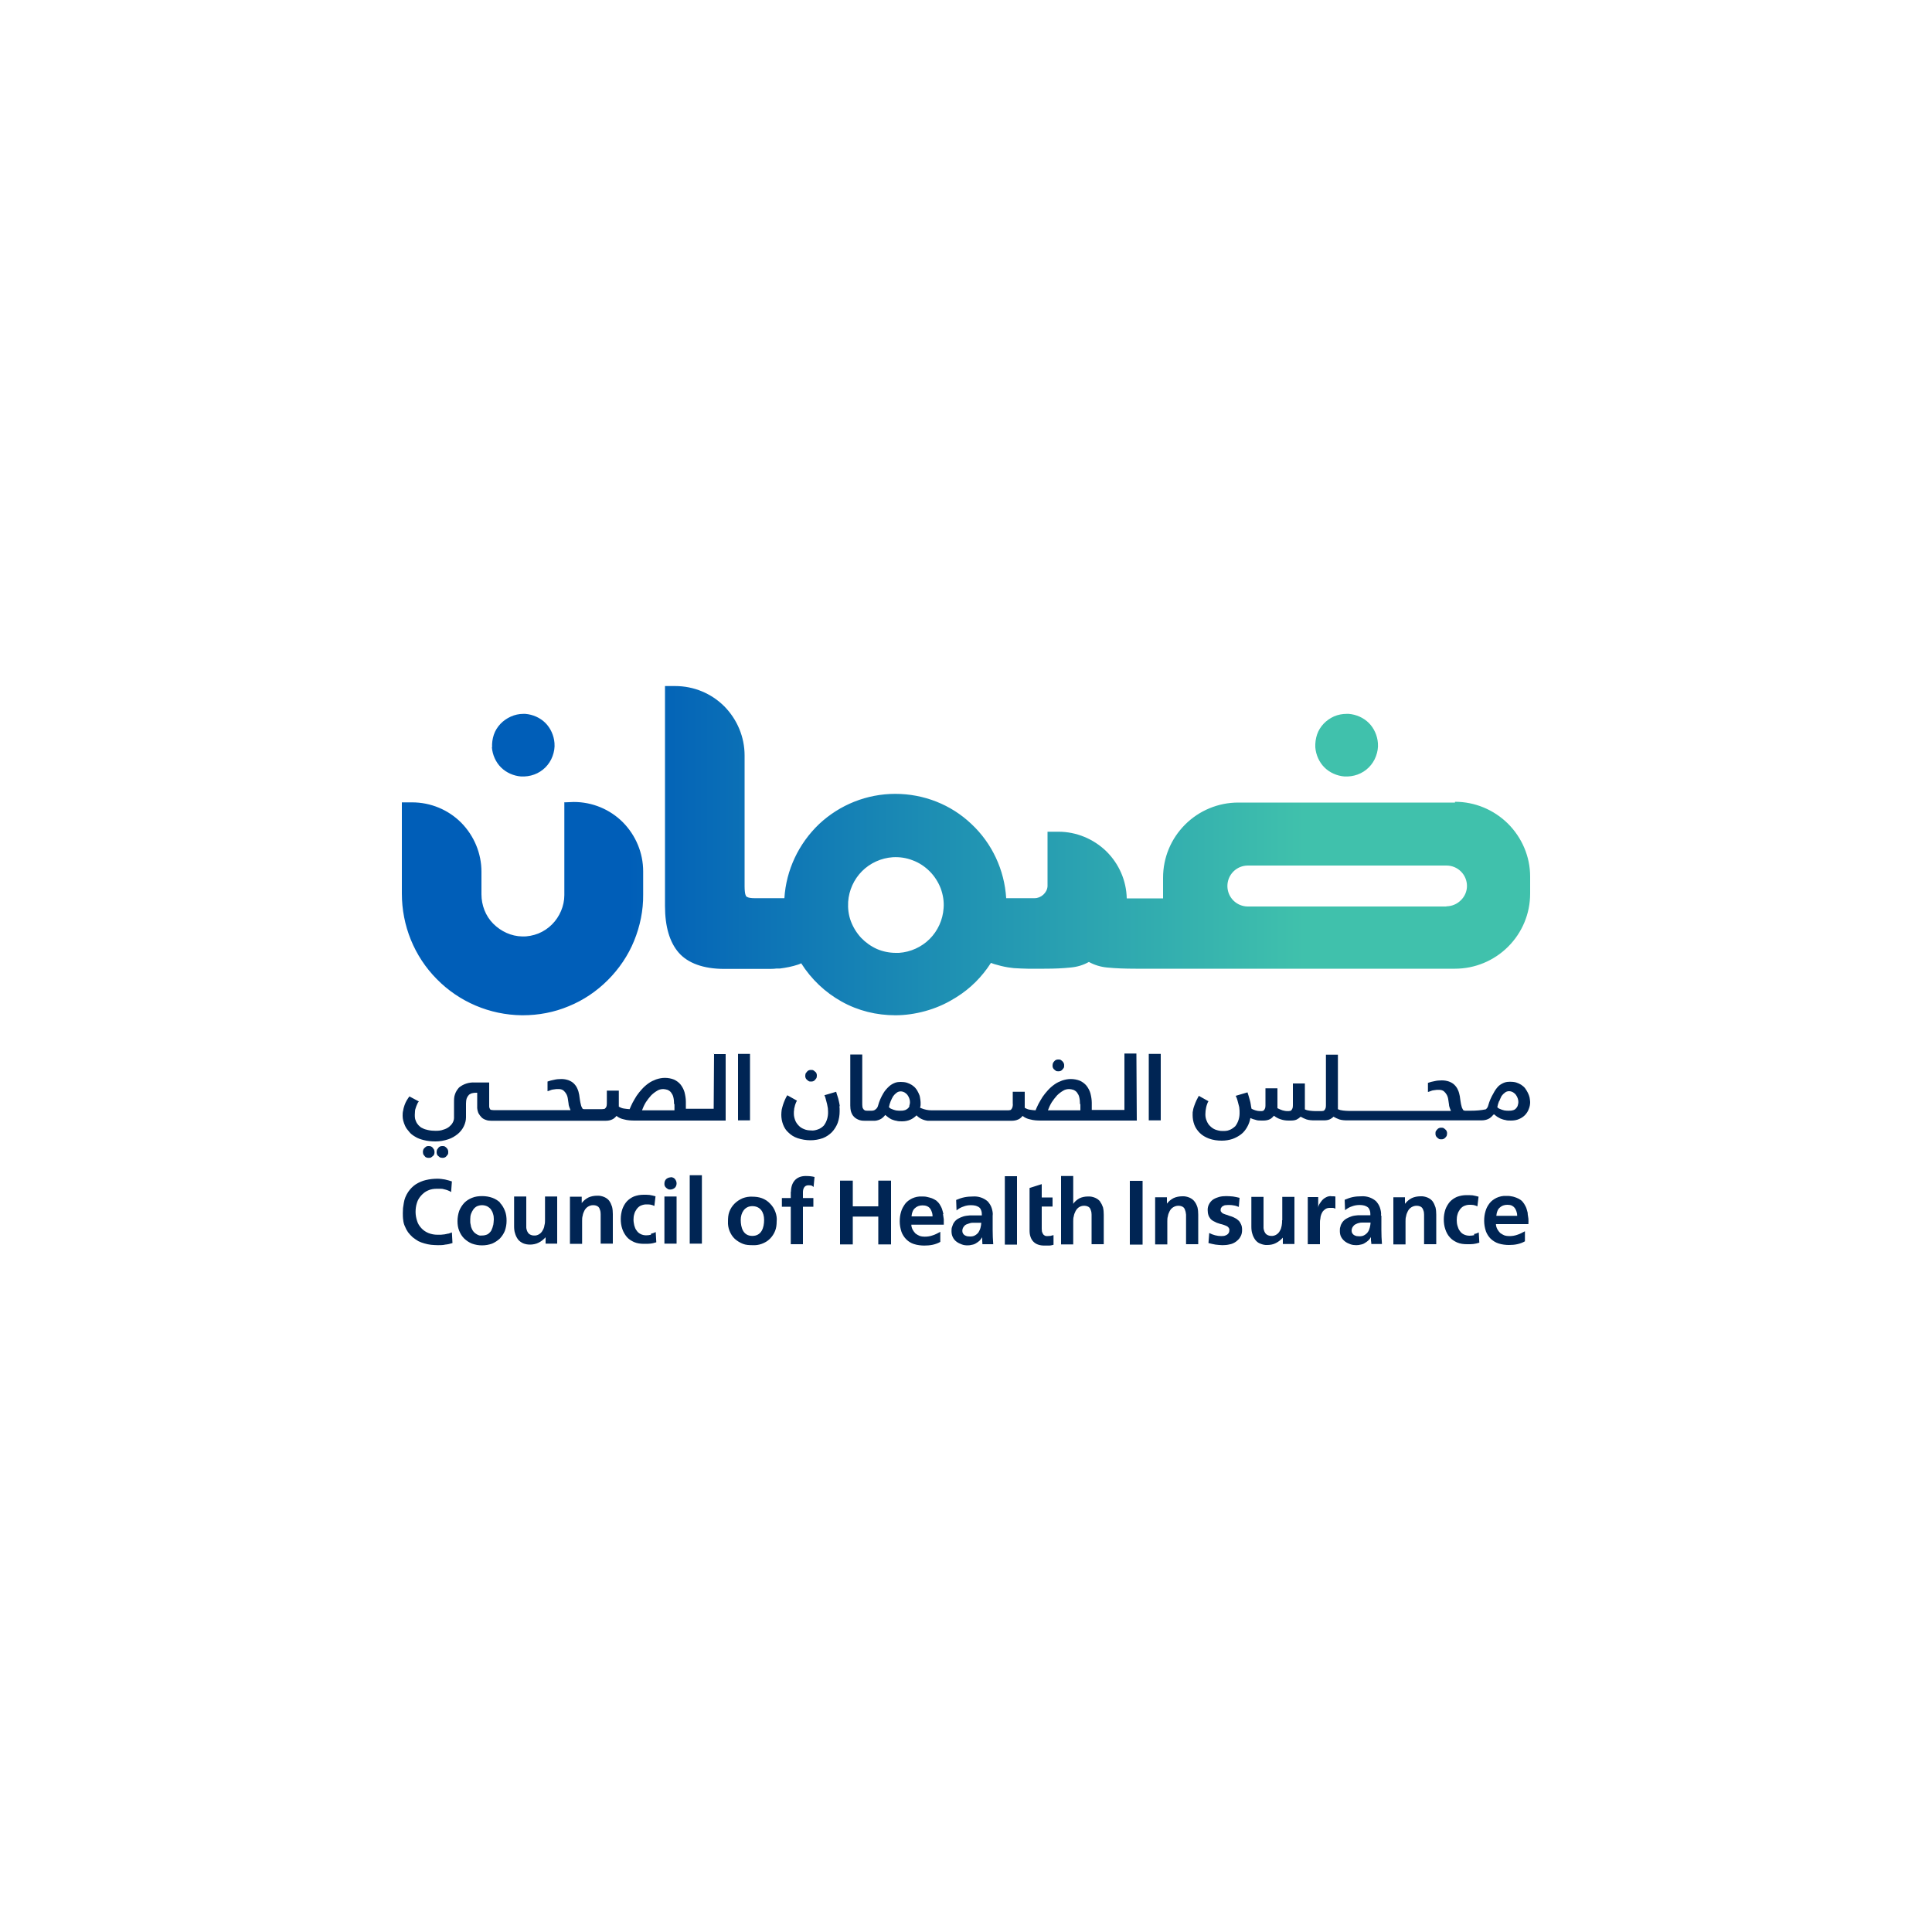 <?xml version="1.0" encoding="UTF-8"?>
<svg xmlns="http://www.w3.org/2000/svg" xmlns:xlink="http://www.w3.org/1999/xlink" version="1.1" viewBox="0 0 1000 1000">
  <defs>
    <style>
      .cls-1 {
        fill: url(#linear-gradient);
      }

      .cls-2 {
        fill: #002554;
      }
    </style>
    <linearGradient id="linear-gradient" x1="208" y1="1238.3" x2="791.8" y2="1238.3" gradientTransform="translate(0 -798)" gradientUnits="userSpaceOnUse">
      <stop offset=".2" stop-color="#005eb8"/>
      <stop offset=".5" stop-color="#2093b3"/>
      <stop offset=".8" stop-color="#40c1ac"/>
    </linearGradient>
  </defs>
  <!-- Generator: Adobe Illustrator 28.7.1, SVG Export Plug-In . SVG Version: 1.2.0 Build 142)  -->
  <g>
    <g id="Layer_1">
      <g>
        <path class="cls-2" d="M454.6,611.1h6.6v33h-6.6v-14.4h-13.2v14.4h-6.6v-33h6.6v13.3h13.2v-13.3ZM488.1,628.4c.1.9.3,1.8.4,2.7,0,.9,0,1.8,0,2.6v.2h-16.8c0,.9.3,1.8.7,2.6.4.7.9,1.4,1.5,2,.7.5,1.4.9,2.1,1.2.9.3,1.8.4,2.6.4,1.5,0,2.8-.2,4.2-.7,1.3-.4,2.6-1.1,3.9-1.8v5.2c-1.2.7-2.6,1.2-4,1.5-1.5.3-2.8.4-4.3.4s-3.6-.2-5.4-.8c-1.5-.5-2.8-1.3-3.9-2.4s-2-2.5-2.5-3.9c-.6-1.8-.9-3.6-.9-5.4s.2-3.4.7-5c.4-1.5,1.2-2.8,2.1-4.1.9-1.2,2.2-2.1,3.6-2.8,1.5-.7,3.3-1.1,5-1,.9,0,1.8,0,2.6.2s1.8.4,2.6.7,1.5.7,2.3,1.2c.7.6,1.3,1.2,1.8,2,.4.7.9,1.5,1.2,2.4s.5,1.8.7,2.6h0ZM482.7,629.6c0-.7-.1-1.5-.4-2.3-.2-.7-.5-1.2-.9-1.8-.4-.5-.9-.9-1.6-1.2-.7-.3-1.5-.4-2.3-.4s-1.5.1-2.3.4c-.7.3-1.3.7-1.8,1.2-.5.5-.9,1.1-1.1,1.8-.3.7-.4,1.5-.5,2.3h10.9ZM513.8,629.2v7.4c0,2.5.1,5,.3,7.4h-5.6c0-.6-.1-1.2-.1-1.8,0-.6,0-1.2,0-1.8-.4.7-.9,1.2-1.4,1.8-.5.5-1.2.9-1.8,1.3s-1.4.7-2.1.8c-.7.2-1.5.3-2.2.3-1.1,0-2.1-.1-3.1-.5-.9-.3-1.9-.8-2.7-1.4-.8-.6-1.5-1.4-1.9-2.3-.5-.9-.7-2-.7-3.1s0-1.5.3-2.3.5-1.5.9-2.1c.6-.9,1.3-1.6,2.2-2.1s1.8-.9,2.8-1.2c1-.3,2.1-.4,3.2-.5,1.1,0,2.2,0,3.2,0h3.1c0-.8,0-1.7-.3-2.5-.2-.6-.5-1.2-1-1.6-.5-.4-1.2-.7-1.8-.9-.8-.2-1.6-.3-2.5-.3-1.4,0-2.7.2-3.9.7-1.3.4-2.5,1.1-3.6,2l-.2-5.4c1.4-.6,2.8-1.1,4.3-1.4,1.5-.3,3-.4,4.4-.4,2.8-.2,5.5.7,7.6,2.5.9,1,1.7,2.2,2.1,3.5.4,1.3.7,2.7.5,4h0ZM508,632.9h-3.9c-.7,0-1.4,0-2,.2s-1.3.4-2,.7c-.6.3-1,.7-1.4,1.3s-.6,1.3-.6,2,.1.9.4,1.4c.2.4.6.7.9.9.4.2.8.4,1.3.5.4,0,.9.1,1.4.1.9,0,1.8-.1,2.6-.6.7-.4,1.3-.9,1.8-1.6.4-.7.8-1.5,1-2.3.2-.9.4-1.8.4-2.6h0ZM520.1,644.2h6.3v-35.4h-6.3v35.4ZM543.6,639.7c-.5,0-1,.1-1.5.1s-.9,0-1.4-.3c-.4-.2-.7-.5-.9-.9-.2-.4-.4-.8-.5-1.2,0-.4-.1-.9-.1-1.4v-11.5h5.6v-4.7h-5.6v-6.9l-6.3,2v21.9c0,1.2.1,2.3.5,3.4.3.9.8,1.8,1.5,2.5s1.5,1.2,2.4,1.5c1.1.4,2.2.5,3.4.5s1.5,0,2.3,0c.8,0,1.5-.2,2.3-.4v-5c-.7.1-1.1.3-1.6.4ZM569.5,622c-.7-.9-1.5-1.5-2.6-2-1.2-.5-2.5-.8-3.8-.7-1.5,0-3,.3-4.3.9-1.3.7-2.5,1.7-3.3,2.9h0v-14.4h-6.3v35.4h6.3v-11.9c0-.9,0-1.8.3-2.7.1-.9.5-1.8.9-2.6.4-.8,1-1.5,1.7-2,.8-.5,1.7-.8,2.6-.8s1.5.1,2.3.5c.7.4,1.1,1,1.3,1.8.3.7.4,1.5.4,2.3v15.3h6.3v-15.3c0-1.2-.1-2.6-.4-3.8-.3-.9-.8-2-1.5-2.9h0ZM584.8,644.2h6.6v-33h-6.6v33ZM618.3,621.9c-.7-.9-1.5-1.5-2.6-2-1.2-.5-2.5-.8-3.8-.7-1.5,0-3.1.3-4.4.9-1.4.7-2.6,1.7-3.5,2.9h0v-3.3h-6.1v24.4h6.3v-11.9c0-.9,0-1.8.3-2.7.1-.9.5-1.8.9-2.6.4-.8,1-1.5,1.8-2s1.7-.8,2.6-.8,1.5.1,2.3.5c.7.4,1.1,1,1.3,1.8.3.7.4,1.5.5,2.3v15.3h6.3v-15.3c0-1.2-.1-2.6-.4-3.8-.4-1.2-.9-2.3-1.6-3.1h0ZM641.1,631.8c-.5-.5-1.1-1-1.8-1.3-.7-.4-1.3-.7-2-.9s-1.4-.4-2-.7c-.6-.1-1.2-.4-1.8-.6-.4-.1-.9-.4-1.2-.8s-.3-.4-.4-.5-.1-.4-.1-.7c0-.4,0-.9.4-1.3.2-.4.5-.6.9-.8s.8-.4,1.2-.4c.4,0,.9-.1,1.3-.1.9,0,1.9,0,2.8.2.9.1,1.9.4,2.8.8l.4-4.7c-1.1-.3-2.3-.5-3.4-.7-1.2-.1-2.3-.2-3.5-.2s-2.4.1-3.6.4c-1.1.3-2.1.7-3.1,1.3-.9.6-1.6,1.4-2.1,2.3-.6,1-.9,2.3-.8,3.4,0,.8.1,1.7.4,2.5.2.7.6,1.2,1,1.8.4.5.9.9,1.5,1.2s1.2.6,1.8.9c.6.2,1.2.4,1.8.6.6.1,1.2.3,1.8.5.5.1.9.4,1.5.6.4.2.7.4,1,.8.1.2.3.5.4.7v.8c0,.5-.1.9-.4,1.4-.3.4-.6.7-1,.9-.4.2-.9.4-1.3.5-.4,0-.9.1-1.4.1-2.2,0-4.4-.6-6.3-1.6l-.4,5.2c1.2.3,2.4.6,3.6.8,1.2.1,2.4.3,3.6.3s2.5-.1,3.7-.4c1.2-.2,2.3-.7,3.3-1.4.9-.7,1.8-1.5,2.3-2.5.7-1.1.9-2.4.9-3.6,0-.9-.1-2-.5-2.8-.3-.7-.7-1.4-1.2-2h.1ZM663.6,631.6c0,.9,0,1.8-.2,2.8s-.4,1.8-.9,2.6c-.4.8-1,1.5-1.8,2s-1.8.8-2.7.7c-.8,0-1.5-.2-2.2-.6-.7-.4-1.1-1.1-1.4-1.8-.2-.6-.4-1.2-.4-1.8v-1.8c0,0,0-.6,0-.6v-13.6h-6.3v15.4c0,1.2.1,2.6.5,3.7.3,1.1.8,2.1,1.5,3.1.7.9,1.5,1.6,2.6,2,1.2.5,2.5.8,3.7.7,1.5,0,3.1-.3,4.4-1,1.4-.7,2.6-1.7,3.6-2.8v3.3h6v-24.4h-6.3v12.1ZM688.9,619.1c-.9,0-1.8.2-2.5.6-.8.4-1.5.9-2.1,1.6-.5.6-.9,1.2-1.3,1.8s-.7,1.4-.7,2.1h0v-5.6h-5.4v24.4h6.3v-10.9c0-.7,0-1.5.2-2.2,0-.7.2-1.5.4-2.1s.5-1.2.9-1.8c.4-.5.9-.9,1.5-1.3.7-.4,1.4-.5,2.1-.5s.9,0,1.5,0c.5,0,.9.2,1.4.4v-6.3c-.3,0-.7-.1-.9-.1h-1.2ZM715,629.1v7.4c0,2.5.1,5,.3,7.4h-5.5c0-.6-.1-1.2-.2-1.8,0-.6,0-1.2,0-1.8h0c-.4.7-.8,1.2-1.4,1.8-.5.5-1.2.9-1.8,1.3s-1.4.7-2.1.8c-.7.2-1.5.3-2.3.3s-2.1-.1-3.1-.5c-.9-.3-1.9-.8-2.7-1.4-.8-.6-1.5-1.4-2-2.3-.5-.9-.7-2-.7-3.1s0-1.5.3-2.3c.1-.7.5-1.5.9-2.1.6-.9,1.4-1.6,2.3-2.1.9-.5,1.8-.9,2.8-1.2,1-.3,2.1-.4,3.2-.5,1.1,0,2.2,0,3.2,0h3.1c0-.8,0-1.7-.3-2.5-.2-.6-.5-1.2-1-1.6-.5-.4-1.1-.7-1.8-.9-.8-.2-1.6-.3-2.4-.3-1.4,0-2.7.2-4,.7-1.3.4-2.5,1.1-3.6,2l-.2-5.4c1.4-.6,2.8-1.1,4.2-1.4s3-.4,4.4-.4c2.8-.2,5.5.7,7.6,2.5.9,1,1.7,2.2,2.1,3.5.4,1.3.7,2.7.5,4h.2ZM709.1,632.8h-3.6c-.7,0-1.4,0-2,.2-.7.1-1.3.4-1.9.7-.6.3-1,.7-1.4,1.3s-.6,1.3-.6,2,.1.9.4,1.4c.2.4.6.7.9.9.4.2.8.4,1.3.5.4,0,.9.1,1.4.1.9,0,1.8-.1,2.6-.6.7-.4,1.3-.9,1.8-1.6s.8-1.5,1-2.3c.2-.9.4-1.8.4-2.6h-.3ZM741.6,621.9c-.7-.9-1.5-1.5-2.6-2-1.2-.5-2.5-.8-3.8-.7-1.5,0-3.1.3-4.4.9-1.4.7-2.6,1.7-3.5,2.9h-.1v-3.3h-6v24.4h6.3v-11.9c0-.9,0-1.8.3-2.7.1-.9.5-1.8.9-2.6.4-.8,1-1.5,1.8-2s1.7-.8,2.6-.8,1.5.1,2.3.5c.7.4,1.1,1.1,1.3,1.8.3.7.4,1.5.4,2.3v15.3h6.3v-15.3c0-1.3-.1-2.6-.4-3.8-.4-1.2-.9-2.3-1.5-3.1h0ZM763.1,639.3c-.8.2-1.6.3-2.5.3s-2-.2-3-.7c-.8-.4-1.5-1-2-1.8-.6-.7-.9-1.6-1.2-2.6s-.4-2-.4-3,.1-2,.4-2.9c.2-.9.7-1.8,1.2-2.5.5-.7,1.2-1.4,2-1.8.9-.4,1.9-.7,2.8-.7s1.5,0,2.2.1c.7.1,1.5.4,2.1.7l.6-5c-1-.3-2-.5-3.1-.7-1-.1-2-.1-3.1-.1-1.8,0-3.4.3-5,.9-1.4.6-2.7,1.5-3.7,2.6-1,1.2-1.8,2.6-2.3,4-.5,1.6-.8,3.3-.8,5s.2,3.5.8,5.2c.5,1.5,1.2,2.9,2.3,4.1,1,1.2,2.3,2,3.8,2.7,1.6.7,3.4.9,5.2.9s2.1,0,3.2-.1c1-.1,2.1-.4,3.1-.7l-.3-5.3c-.8.4-1.5.7-2.4.8v.3h0ZM790.7,628.1c.1.9.3,1.8.4,2.7s0,1.8,0,2.6v.2h-16.8c0,.9.3,1.8.7,2.6.4.7.9,1.4,1.5,2,.7.5,1.4.9,2.1,1.2.9.3,1.8.4,2.6.4,1.5,0,2.8-.2,4.2-.7,1.3-.4,2.6-1.1,3.9-1.8v5.2c-1.2.7-2.6,1.2-4,1.5-1.4.3-2.8.4-4.3.4s-3.6-.2-5.4-.8c-1.5-.5-2.8-1.3-4-2.4-1.1-1.1-2-2.5-2.5-3.9-.6-1.8-.9-3.6-.9-5.4s.2-3.4.7-5c.4-1.5,1.1-2.8,2.1-4.1.9-1.2,2.2-2.1,3.6-2.8,1.5-.7,3.3-1.1,5-1,.9,0,1.8,0,2.6.2.9.1,1.8.4,2.6.7s1.6.7,2.3,1.2c.7.5,1.3,1.2,1.8,2,.4.7.9,1.5,1.2,2.4.3.9.5,1.8.7,2.6h0ZM785.3,629.3c0-.8-.1-1.5-.4-2.3-.2-.7-.5-1.2-.9-1.8-.4-.5-.9-.9-1.5-1.2-.7-.3-1.5-.4-2.3-.4s-1.5.1-2.3.4c-.7.3-1.3.7-1.8,1.2-.5.5-.9,1.1-1.1,1.8-.3.7-.4,1.5-.5,2.3h10.8ZM232,638.5c-.6.1-1.2.3-1.9.4-.7,0-1.3.2-1.9.2-.7,0-1.2,0-1.8,0-1.6,0-3.2-.3-4.7-.9-1.4-.6-2.6-1.4-3.6-2.5s-1.8-2.3-2.2-3.7c-.5-1.5-.8-3.1-.8-4.7s.2-3.2.7-4.7c.4-1.4,1.2-2.7,2.2-3.8s2.1-2,3.5-2.6c1.5-.7,3.1-.9,4.7-.9h2c.6,0,1.2.1,1.8.3.6.1,1.1.3,1.7.5s1.2.5,1.8.9l.4-5.5c-1.2-.4-2.3-.7-3.6-1-1.2-.2-2.5-.4-3.8-.4-2,0-4.1.2-6.1.7-1.8.4-3.6,1.2-5.2,2.2-1.5,1-2.8,2.3-3.9,3.9-1.2,1.8-2,3.7-2.3,5.8-.1.8-.3,1.7-.4,2.6,0,.9-.1,1.8-.1,2.6s0,2.4.2,3.6c.1,1.1.4,2.3.9,3.3.4,1,.9,2,1.6,3,.7.9,1.5,1.8,2.4,2.6.9.7,1.9,1.4,2.9,2,1,.5,2.1.9,3.2,1.2s2.3.6,3.4.7c1.2.1,2.4.2,3.6.2s2.6,0,3.8-.3c1.2-.1,2.5-.4,3.7-.8l-.3-5.5c-.5.2-1.1.4-1.7.6h-.2ZM258.7,622.5c1.2,1.2,2,2.6,2.6,4.1.7,1.7.9,3.4.9,5.3,0,1.8-.3,3.5-.9,5.2-.6,1.5-1.5,2.8-2.6,4-1.2,1.1-2.6,2-4,2.6-1.7.6-3.4.9-5.2.9-1.8,0-3.5-.3-5.2-.9-1.5-.6-2.8-1.5-4-2.6-1.2-1.2-2-2.5-2.6-4-.7-1.6-.9-3.4-.9-5.1s.3-3.6.9-5.3c.6-1.5,1.5-2.9,2.6-4.1,1.2-1.2,2.5-2,4-2.6,1.7-.7,3.4-.9,5.3-.9s3.6.3,5.3.9c1.6.6,3,1.5,4.1,2.6ZM255.3,634.2c.1-1,.3-2,.3-3.1s-.1-1.9-.4-2.8c-.2-.8-.6-1.6-1.1-2.3-.5-.7-1.2-1.2-1.9-1.6-.9-.4-1.8-.6-2.7-.6s-1.8.2-2.7.6c-.7.4-1.3.9-1.8,1.6-.5.7-.9,1.5-1.2,2.3s-.4,1.8-.4,2.7v1.5c0,.7.2,1.2.3,1.8,0,.6.3,1.1.5,1.7.2.5.5,1,.9,1.5.4.5.9.9,1.4,1.2.4.3.9.5,1.4.7s1,.1,1.5.1c1.1,0,2.1-.2,3.1-.7.7-.5,1.4-1.2,1.8-1.9.4-.9.8-1.8.9-2.7h0ZM282.1,631.4c0,.9,0,1.8-.3,2.8-.1.9-.4,1.8-.9,2.6-.4.8-1,1.5-1.8,2s-1.8.8-2.7.7c-.8,0-1.5-.2-2.2-.6-.7-.4-1.1-1.1-1.4-1.8-.2-.6-.4-1.2-.4-1.8v-16h-6.3v15.4c0,1.2.1,2.6.5,3.7.3,1.1.8,2.1,1.5,3.1.7.9,1.6,1.5,2.6,2,1.2.5,2.4.7,3.7.7s3.1-.3,4.4-1c1.4-.7,2.6-1.7,3.6-2.8h0v3.3h6v-24.4h-6.3v12.1ZM315.4,621.6c-.7-.9-1.5-1.5-2.6-2-1.2-.5-2.5-.8-3.8-.7-1.5,0-3.1.3-4.4.9-1.4.7-2.6,1.7-3.5,2.9h0v-3.3h-6.1v24.4h6.3v-11.9c0-.9,0-1.8.3-2.7.1-.9.5-1.8.9-2.6s1-1.5,1.8-2,1.7-.8,2.6-.8,1.5.1,2.3.5c.7.4,1.1,1,1.3,1.8.3.7.4,1.5.4,2.3v15.3h6.3v-15.3c0-1.2-.1-2.6-.4-3.8-.4-1.2-.9-2.3-1.5-3.1h0ZM336.9,639.1c-.8.2-1.7.3-2.5.3s-2-.2-2.9-.7c-.8-.4-1.5-1-2-1.8-.6-.7-.9-1.6-1.2-2.6-.2-.9-.4-2-.4-3s.1-2,.4-2.9c.2-.9.7-1.8,1.2-2.5s1.2-1.4,2-1.8c.9-.4,1.9-.7,2.9-.7s1.5,0,2.2.1c.7.1,1.5.4,2.1.7l.6-5c-1-.3-2-.5-3.1-.7-1-.1-2-.1-3.1-.1-1.8,0-3.4.3-5,.9-1.4.6-2.7,1.5-3.7,2.6s-1.8,2.6-2.3,4c-.5,1.6-.8,3.3-.8,5s.2,3.5.8,5.2c.5,1.5,1.3,2.9,2.3,4.1,1,1.2,2.3,2,3.8,2.7,1.6.7,3.4.9,5.2.9s2.1,0,3.2-.1,2.1-.4,3.1-.7l-.3-5.3c-.8.4-1.5.7-2.4.8v.3h0ZM343.9,643.7h6.3v-24.4h-6.3v24.4ZM357,643.7h6.3v-35.4h-6.3v35.4ZM347.1,609.4c-.9,0-1.7.4-2.3.9-.6.6-.9,1.4-.9,2.3s0,.8.2,1.2c.1.4.4.7.7,1s.7.5,1,.7.8.2,1.2.2c.9,0,1.7-.4,2.3-.9.6-.6.9-1.4.9-2.3s-.4-1.7-.9-2.3c-.5-.6-1.3-.9-2.2-.9ZM389.4,619.4c1.7,0,3.4.2,5,.8,1.6.6,3,1.5,4.2,2.8,1.2,1.2,2.1,2.6,2.7,4.2.6,1.6.9,3.3.7,5,0,1.7-.2,3.4-.8,4.9-.6,1.5-1.5,2.9-2.7,4.1s-2.6,2-4.2,2.6-3.2.8-4.9.7c-1.7,0-3.4-.1-4.9-.7s-3-1.5-4.2-2.6-2.1-2.6-2.7-4.1c-.6-1.5-.9-3.2-.8-4.9,0-1.7.1-3.4.7-5s1.5-3,2.7-4.2c1.2-1.2,2.6-2.1,4.2-2.8,1.6-.6,3.3-.9,5-.8ZM389.4,639.7c4.8,0,6.1-4.3,6.1-8.3s-2-7.1-6.1-7.1-6,3.6-6,7.1c0,3.9,1.2,8.3,6,8.3ZM409.3,616.7v3.4h-4.6v4.5h4.6v19.4h6.3v-19.4h5.4v-4.5h-5.4v-3c0-1.8.7-3.6,2.8-3.6s1.9.3,2.7.9l.5-5.2c-1.5-.4-3.1-.5-4.6-.5-5,0-7.6,3.4-7.6,8.2"/>
        <path class="cls-2" d="M220.7,599.1c-.4-.1-.7-.4-.9-.7s-.5-.6-.7-.9c-.1-.4-.2-.8-.2-1.2s0-.8.2-1.2c.1-.4.4-.7.7-1s.6-.5.9-.7.8-.2,1.2-.2.8,0,1.2.2.7.4.9.7.5.7.7,1c.1.4.2.8.2,1.2s0,.8-.2,1.2c-.1.4-.4.7-.7.9-.3.3-.6.5-.9.7s-.8.2-1.2.2-.8,0-1.2-.2ZM227.8,599.1c.4.1.8.2,1.2.2s.8,0,1.2-.2.7-.4.9-.7c.3-.3.5-.6.7-.9s.2-.8.2-1.2,0-.8-.2-1.2-.4-.7-.7-1-.6-.5-.9-.7-.8-.2-1.2-.2-.8,0-1.2.2-.7.4-.9.7-.5.7-.7,1c-.1.4-.2.8-.2,1.2s0,.8.2,1.2c.1.4.4.7.7.9.3.3.6.5.9.7ZM369.5,545.6h6.1v34.4h-47c-1.9,0-3.8-.1-5.6-.6-1.5-.3-2.8-.9-3.9-1.8-.6.7-1.3,1.4-2.2,1.8-1,.5-2.2.7-3.4.7h-59.3c-.9,0-1.8-.1-2.6-.4-.9-.3-1.7-.7-2.3-1.3-.7-.7-1.2-1.4-1.7-2.3-.4-1.1-.7-2.3-.6-3.4v-7.1c-.8,0-1.6,0-2.4.2-.7.1-1.2.4-1.8.8-.5.5-.9,1.1-1.2,1.8-.3.9-.4,1.9-.4,2.8v7.1c0,1.6-.4,3.1-1.1,4.6-.7,1.5-1.8,2.9-3.1,4-1.5,1.2-3.1,2.2-5,2.8-2.1.7-4.4,1.1-6.6,1.1-2,0-4.2-.2-6.1-.7-1.6-.4-3.1-.9-4.5-1.8-1.2-.7-2.3-1.5-3.1-2.6-.8-.9-1.5-1.8-2-2.9-.4-.9-.8-1.9-1-2.8-.2-.8-.3-1.7-.3-2.5s0-1.8.3-2.8c.1-.9.4-1.8.7-2.7s.7-1.7,1.1-2.4.9-1.4,1.4-2.1l4.9,2.6c-.4.4-.7.9-.9,1.5-.3.6-.5,1.2-.7,1.8-.2.6-.4,1.2-.4,1.8,0,.6-.1,1.2-.1,1.8s0,1.2.1,1.8c.1.7.4,1.2.6,1.8.3.7.7,1.2,1.2,1.8.6.6,1.2,1.2,2,1.5.9.5,1.9.8,2.9,1,1.3.3,2.7.4,4,.4,1.4,0,2.7-.1,4-.6,1.1-.3,2.1-.8,3-1.5.7-.6,1.4-1.3,1.8-2.1.4-.7.7-1.6.7-2.5v-8.1c0-1.4,0-2.8.5-4.1.4-1.3,1.2-2.5,2.1-3.5,2.3-1.9,5.3-2.8,8.2-2.6h7.4v10.4c0,.7,0,1.4,0,2.1,0,.4.2.9.4,1.2.1.3.4.4.7.5.4,0,.7.1,1.1.1h39.9c-.2-.5-.4-1-.6-1.5-.2-.6-.4-1.2-.4-1.8-.1-.9-.3-1.8-.4-2.7-.1-.8-.4-1.7-.8-2.4s-.9-1.3-1.5-1.8c-.7-.5-1.5-.7-2.4-.7h-1.2l-1.5.2c-.5,0-1.1.2-1.6.4s-1,.4-1.5.5v-5c1.1-.4,2.3-.7,3.4-.9,1.2-.3,2.5-.4,3.8-.4s2.4.2,3.6.6c1,.4,2,.9,2.8,1.7.7.7,1.4,1.6,1.8,2.6.5,1,.8,2.2,1,3.3.1,1,.3,2,.4,2.8.1.8.3,1.6.5,2.4.1.6.4,1.2.7,1.7,0,.1.2.4.4.4.1.1.4.1.6.1h8.8c.4,0,.9,0,1.4-.1.4,0,.7-.3.9-.6.3-.3.4-.7.5-1.1.1-.6.1-1.1.1-1.7v-6.1h6.2v8.3c.9.5,1.8.9,2.8,1,.9.1,1.9.3,2.8.3.4-1,.9-2.1,1.5-3.3.7-1.2,1.3-2.4,2.1-3.6.8-1.2,1.8-2.4,2.8-3.5s2.1-2.1,3.4-3c1.2-.9,2.6-1.5,3.9-2,1.5-.5,3-.8,4.5-.8,1.7,0,3.3.3,4.8.9,1.3.6,2.5,1.5,3.4,2.6.9,1.2,1.6,2.5,2,3.9.4,1.6.7,3.3.7,4.9v3.7h14.4l.2-29ZM348.9,571.5c0-1.2-.1-2.5-.4-3.7-.2-.9-.7-1.7-1.2-2.4-.5-.6-1.1-1-1.8-1.3-.7-.2-1.5-.4-2.2-.4-1.2,0-2.3.3-3.2.9-1.2.7-2.2,1.5-3.1,2.4-1,1.1-1.9,2.3-2.7,3.5-.8,1.3-1.5,2.8-2,4.2h16.8v-3.2ZM381.9,579.9h6.3v-34.4h-6.2v34.4ZM417.7,558.9c.3.3.6.5.9.7s.8.2,1.2.2.8,0,1.2-.2.7-.4.9-.7.5-.6.7-.9c.1-.4.2-.8.2-1.2s0-.8-.2-1.2c-.1-.4-.4-.7-.7-.9-.3-.3-.6-.5-.9-.7s-.8-.2-1.2-.2-.8,0-1.2.2-.7.4-.9.7-.5.6-.7.9c-.1.4-.2.8-.2,1.2s0,.8.2,1.2.4.7.7.9ZM434.7,572.7c-.1-.9-.3-1.8-.5-2.7-.2-.9-.4-1.8-.7-2.6s-.5-1.6-.7-2.3l-6.1,1.8c.4.7.6,1.5.8,2.3.2.8.4,1.6.6,2.3.1.7.3,1.5.4,2.1,0,.6.1,1.1.1,1.7.1,2.6-.6,5.2-2.2,7.3-.9.9-1.9,1.6-3.1,2s-2.4.7-3.6.5c-1.2,0-2.5-.2-3.6-.7-1-.4-2-1-2.7-1.8-.8-.8-1.4-1.7-1.8-2.7-.4-1.1-.7-2.2-.7-3.4s0-1.2.1-1.8c0-.6.1-1.2.3-1.8.1-.6.3-1.2.5-1.7.2-.5.4-1,.7-1.5l-5-2.8c-.4.7-.9,1.5-1.2,2.3-.4.9-.7,1.7-1,2.6s-.5,1.8-.7,2.6c-.1.9-.2,1.7-.2,2.6,0,1.7.3,3.4.9,5,.6,1.6,1.5,3.1,2.8,4.2,1.3,1.3,2.9,2.3,4.7,2.9,2.1.7,4.4,1.1,6.7,1.1,2.2,0,4.4-.4,6.4-1.1,1.8-.7,3.4-1.8,4.7-3.1,1.3-1.4,2.3-3,3-4.8.7-2,1-4,1-6.1s0-1.7-.2-2.5h.1ZM545.7,553.6c.3.3.6.5.9.7s.8.2,1.2.2.8,0,1.2-.2.7-.4.9-.7c.3-.3.5-.6.7-.9s.2-.8.2-1.2,0-.8-.2-1.2-.4-.7-.7-1-.6-.5-.9-.7-.8-.2-1.2-.2-.8,0-1.2.2-.7.4-.9.7c-.3.3-.5.6-.7,1-.1.4-.2.8-.2,1.2s0,.8.2,1.2.4.7.7.9ZM588.5,580h-49.7c-1.9,0-3.8-.1-5.6-.6-1.5-.3-2.8-.9-3.9-1.8-.6.7-1.3,1.4-2.2,1.8-1.1.5-2.2.7-3.4.7h-43.6c-2.2-.3-4.2-1.2-5.7-2.8-.9.9-2,1.7-3.1,2.2-1.3.6-2.8.9-4.3.9s-2,0-3.1-.3c-.8-.1-1.6-.4-2.4-.7-.7-.3-1.2-.7-1.8-1.1-.5-.4-1-.8-1.5-1.2-.7.9-1.6,1.8-2.7,2.3-1.1.5-2.3.8-3.5.7h-4.4c-1.2,0-2.3-.1-3.4-.6-.9-.4-1.7-.9-2.3-1.6-.7-.7-1.1-1.6-1.4-2.5-.3-1-.4-2.1-.4-3.2v-26.4h6.2v25.1c0,.7,0,1.3.1,2,0,.4.3.9.5,1.2.2.3.5.5.9.7.4.1.8.1,1.2.1h2.2c.7,0,1.5-.2,2-.7.7-.5,1.1-1.2,1.3-2,.6-2.2,1.5-4.3,2.7-6.3.8-1.4,1.9-2.6,3.1-3.7.9-.8,2-1.4,3.1-1.8.9-.3,1.8-.4,2.8-.4s2.2.1,3.2.4c.9.3,1.8.7,2.6,1.2.7.5,1.5,1.1,2,1.8.6.7,1,1.5,1.4,2.3s.7,1.6.8,2.4.3,1.6.3,2.4,0,.9,0,1.4c0,.4-.1.9-.3,1.4l.6.3c1.7.7,3.5,1.1,5.4,1.1h39.2c.4,0,.9,0,1.3-.1.4,0,.7-.3.9-.6.2-.3.4-.7.5-1.1.1-.6.2-1.1.1-1.7v-6.1h6.2v8.3c.9.5,1.8.9,2.8,1,.9.1,1.9.3,2.8.3.4-1,.9-2.1,1.5-3.3.7-1.2,1.3-2.4,2.1-3.6.8-1.2,1.8-2.4,2.8-3.5,1-1.1,2.1-2.1,3.4-3,1.2-.9,2.6-1.5,3.9-2,1.5-.5,3-.8,4.5-.8,1.7,0,3.3.3,4.8.9,1.3.6,2.5,1.5,3.4,2.6.9,1.2,1.6,2.5,2,3.9.4,1.6.7,3.3.7,4.9v3.7h16.9v-29.2h6.2l.2,34.6ZM470.6,572.6c.2-.7.4-1.4.4-2.1s-.1-1.2-.3-1.8c-.2-.7-.5-1.2-.9-1.8-.4-.6-.9-1-1.5-1.4-.7-.4-1.4-.6-2.1-.6s-1.5.2-2.1.7c-.7.5-1.3,1.1-1.8,1.8-.5.8-.9,1.7-1.3,2.6-.4,1-.7,2-.9,3.1.3.3.6.4.9.7.5.2.9.4,1.5.6.6.1,1.1.4,1.7.4.6.1,1.1.1,1.7.1s1.5,0,2.1-.2c.6-.1,1.2-.4,1.7-.8.4-.3.8-.8,1.1-1.3h0ZM559,571.5c0-1.2-.1-2.5-.4-3.7-.2-.9-.7-1.7-1.2-2.4-.5-.6-1.1-1-1.8-1.3-.7-.2-1.5-.4-2.2-.4-1.2,0-2.3.3-3.2.9-1.2.7-2.2,1.5-3.1,2.4-1,1.1-1.9,2.3-2.7,3.5-.8,1.3-1.5,2.8-2,4.2h16.8v-3.2ZM594.6,579.9h6.2v-34.4h-6.2v34.4ZM748.8,587.9c.1-.4.2-.8.2-1.2s0-.8-.2-1.2-.4-.7-.7-.9c-.3-.3-.6-.5-.9-.7s-.8-.2-1.2-.2-.8,0-1.2.2-.7.4-.9.7c-.3.3-.5.6-.7.9s-.2.8-.2,1.2,0,.8.2,1.2.4.7.7.9c.3.3.6.5.9.7s.8.2,1.2.2.8,0,1.2-.2.7-.4.9-.7c.3-.2.5-.6.7-.9ZM773,576.9c-.7.9-1.6,1.8-2.7,2.3-1.1.5-2.3.7-3.5.7h-69.5c-1.4,0-2.8-.1-4.1-.5-1-.4-2-.8-3-1.4-.4.4-.7.7-1.1.9-.3.2-.6.4-.9.5-.9.4-2,.5-3.1.5h-4.8c-1.4,0-2.8-.1-4.1-.5-1-.4-2-.8-3-1.4-.6.6-1.3,1.1-2.1,1.5-.9.4-2,.5-3.1.5h-1c-1.5,0-2.9-.2-4.3-.7-1.2-.4-2.3-1-3.3-1.8-.6.7-1.3,1.4-2.1,1.8-1,.5-2.2.7-3.4.7h-1c-1,0-2.1,0-3.1-.4-.9-.2-1.8-.5-2.6-.9-.3,1.7-.9,3.3-1.7,4.7-.8,1.4-1.8,2.7-3.1,3.7-1.3,1-2.8,1.8-4.4,2.4-1.8.6-3.7.9-5.6.9-2.3,0-4.5-.3-6.7-1.1-1.8-.7-3.4-1.6-4.7-2.9-1.2-1.2-2.2-2.6-2.8-4.2s-.9-3.3-.9-5,0-1.6.2-2.4c.1-.9.4-1.8.7-2.6.3-.9.7-1.8,1.1-2.7.4-.8.8-1.6,1.2-2.3l5,2.8c-.3.4-.5.9-.7,1.5-.2.6-.4,1.1-.5,1.7-.1.6-.2,1.2-.3,1.8,0,.6-.1,1.2-.1,1.8,0,1.2.2,2.3.7,3.4.4,1,1,2,1.8,2.7.8.8,1.7,1.4,2.7,1.8,1.2.4,2.3.7,3.6.7,1.2,0,2.5,0,3.6-.5,1.2-.4,2.2-1.2,3.1-2,1.6-2.1,2.3-4.7,2.2-7.3,0-.6,0-1.1-.1-1.7,0-.7-.2-1.4-.4-2.1s-.4-1.5-.6-2.3c-.2-.8-.5-1.5-.9-2.3l6.1-1.8.6,1.9c.2.7.4,1.4.6,2.1s.4,1.5.5,2.3c.1.7.2,1.5.4,2.2,1.4.7,2.9,1.2,4.4,1.2s.9,0,1.3-.1c.4,0,.7-.3.9-.6s.4-.7.5-1.1c.1-.6.1-1.1.1-1.7v-8.3h6.2v10.3c.8.4,1.7.8,2.6,1.1.8.2,1.6.4,2.5.4s.9,0,1.4-.1c.4,0,.7-.3.9-.6.2-.3.4-.7.5-1.1.1-.6.1-1.1.1-1.7v-10.8h6.2v13.4c.8.4,1.7.6,2.6.7.9.1,1.9.2,2.8.2h2.7c.4,0,.9,0,1.3-.1.4,0,.7-.3.9-.6.2-.3.4-.7.5-1.1.1-.6.1-1.1.1-1.7v-25.7h6.2v28.2c.8.4,1.7.6,2.6.7.9.1,1.9.2,2.8.2h53.1c-.2-.5-.4-1-.6-1.5-.2-.6-.4-1.2-.4-1.8-.1-.9-.3-1.8-.4-2.7-.1-.8-.4-1.7-.8-2.4s-.9-1.3-1.5-1.8c-.7-.5-1.5-.7-2.4-.7h-1.2l-1.5.2c-.5,0-1.1.2-1.6.4s-1,.4-1.5.5v-4.7c1.1-.4,2.2-.7,3.4-.9,1.2-.3,2.5-.4,3.8-.4s2.5.2,3.7.6c1,.4,2,.9,2.8,1.7.7.7,1.4,1.6,1.8,2.6.5,1,.8,2.2,1,3.3.1,1,.3,2,.4,2.8.1.9.3,1.7.5,2.4.1.6.4,1.2.7,1.7,0,.1.2.4.4.4.1.1.4.1.6.2h3.2c2.6,0,5.1-.2,7.6-.7.7-.5,1.1-1.2,1.3-2,.6-2.2,1.5-4.3,2.7-6.3.7-1.4,1.6-2.7,2.7-3.8.9-.8,2-1.4,3.1-1.8.9-.3,1.8-.4,2.8-.4s2.2.1,3.2.4c.9.3,1.8.7,2.6,1.2.7.5,1.5,1.1,2,1.8.5.7,1,1.5,1.4,2.3s.7,1.6.9,2.4c.1.8.3,1.6.3,2.4,0,1.2-.2,2.4-.7,3.6-.4,1.2-1.1,2.2-1.9,3.1-.9.9-1.9,1.6-3.1,2.1-1.3.6-2.8.8-4.2.8s-2,0-3-.3c-.8-.1-1.6-.4-2.4-.7-.7-.3-1.2-.7-1.8-1-.5-.4-1-.7-1.5-1.2l-.5.2ZM775.9,570c-.4,1-.7,2-.9,3.1.3.3.6.5.9.7.4.2.9.4,1.5.6.6.1,1.1.4,1.7.4.5.1,1.1.1,1.7.1s1.5,0,2.1-.2c.6-.1,1.2-.4,1.6-.8.4-.4.8-.9,1-1.4.2-.7.4-1.4.4-2.1s-.1-1.2-.3-1.8c-.2-.7-.5-1.2-.9-1.8s-.9-1-1.5-1.4c-.7-.4-1.4-.6-2.1-.6s-1.5.2-2.1.7c-.7.5-1.3,1.1-1.8,1.8-.4.9-.9,1.8-1.2,2.7"/>
        <path class="cls-1" d="M292.1,415.5v47.8c0,2.8-.6,5.6-1.7,8.2-1.1,2.6-2.7,5-4.7,7-2,2-4.4,3.6-7.1,4.7-2.6,1-5.5,1.6-8.3,1.5-5.7-.1-11-2.6-15-6.6s-6.1-9.6-6.1-15.2v-11.7c0-9.5-3.8-18.6-10.5-25.4-6.7-6.7-15.8-10.5-25.4-10.5h-5.3v47.2c0,16.6,6.4,32.5,18.1,44.3,11.6,11.8,27.4,18.5,44,18.7h.4c8.2,0,16.3-1.5,23.9-4.7,7.6-3.1,14.4-7.7,20.2-13.5,5.8-5.8,10.5-12.7,13.6-20.3,3.1-7.6,4.8-15.8,4.7-24v-12c0-9.5-3.8-18.6-10.5-25.4-6.7-6.7-15.8-10.5-25.4-10.5l-5,.2ZM254.6,386.8c.3,3.9,2,7.7,4.7,10.4s6.5,4.4,10.4,4.7c2.3.1,4.6-.2,6.8-1s4.2-2.1,5.8-3.7,2.9-3.6,3.7-5.8,1.2-4.4,1-6.8c-.3-3.9-2-7.7-4.7-10.4s-6.5-4.4-10.4-4.7h-1.1c-2.2,0-4.4.5-6.4,1.4-2,.9-3.9,2.2-5.4,3.8-1.5,1.6-2.7,3.5-3.4,5.6-.7,2.1-1,4.3-.9,6.5h0ZM680.8,386.8c.3,3.9,2,7.7,4.7,10.4s6.5,4.4,10.4,4.7c2.3.1,4.6-.2,6.8-1s4.2-2.1,5.8-3.7,2.9-3.6,3.7-5.8,1.2-4.4,1-6.8c-.3-3.9-2-7.7-4.7-10.4s-6.5-4.4-10.4-4.7h-1.1c-2.2,0-4.4.4-6.5,1.3-2,.9-3.9,2.2-5.4,3.8-1.5,1.6-2.7,3.5-3.4,5.6-.7,2.1-1,4.4-.9,6.6h0ZM753,415.4h-112.1c-10.3,0-20.2,4.1-27.5,11.4s-11.4,17.1-11.4,27.5v10.7h-18.8c-.2-9.2-4-17.9-10.6-24.4-6.6-6.4-15.5-10.1-24.7-10.1h-5.7v28.2c-.1,1.7-.9,3.2-2.2,4.4-1.2,1.1-2.8,1.8-4.5,1.8h-14.7c-.9-14.6-7.3-28.4-18-38.4-10.6-10.1-24.7-15.6-39.4-15.6s-28.7,5.6-39.4,15.6c-10.6,10.1-17.1,23.8-18,38.4h-15.5c-3.1,0-4-.7-4.2-.9s-.9-1-.9-5.4v-67.6c0-9.5-3.8-18.6-10.5-25.4-6.7-6.7-15.8-10.5-25.4-10.5h-5.3v113.8c0,10.7,2.4,18.8,7.1,24.2,4.7,5.4,12.8,8.4,23.5,8.4h22.8c1.5,0,2.9,0,4.3-.2h1.8c3.1-.4,6.3-1,9.3-2,.6-.2,1.1-.4,1.7-.7,5.2,8.2,12.3,15,20.9,19.8s18.1,7.1,27.9,7.1,21.1-2.9,30.1-8.5l.7-.4.8-.5c7.1-4.4,13.2-10.5,17.8-17.7.6.2,1.1.4,1.7.6,2.3.7,4.7,1.3,7.1,1.7,1,.1,2,.3,3.1.4,2.3.1,4.8.3,7.1.3h8.6c5.7,0,9.4-.2,13.5-.6,3.4-.3,6.6-1.2,9.6-2.9,2.9,1.6,6.2,2.6,9.6,2.9,4.1.4,9,.6,14.6.6h165.3c10.3,0,20.2-4.1,27.5-11.4s11.4-17.1,11.4-27.5v-8.8c0-10.3-4.2-20.1-11.5-27.4-7.3-7.2-17.1-11.3-27.4-11.3v.4ZM488.4,470.1c-.4,6-3,11.7-7.2,15.9s-9.9,6.8-15.9,7.2h-1.6c-3.4,0-6.8-.7-9.8-2-3.1-1.4-5.9-3.4-8.2-5.8-2.3-2.5-4.1-5.4-5.3-8.6s-1.6-6.6-1.4-10c.4-6,3-11.7,7.2-15.9s9.9-6.8,15.9-7.2c3.5-.2,7,.3,10.3,1.6,3.3,1.2,6.3,3.2,8.8,5.7s4.4,5.5,5.7,8.8c1.2,3.3,1.8,6.8,1.5,10.3h0ZM748.7,469.2h-102.8c-2.8,0-5.5-1.1-7.5-3.1-2-2-3.1-4.7-3.1-7.5s1.1-5.5,3.1-7.5c2-2,4.7-3.1,7.5-3.1h102.8c2.8,0,5.5,1.1,7.5,3.1,2,2,3.1,4.7,3.1,7.5s-1.2,5.5-3.2,7.4c-2,2-4.7,3.1-7.5,3.1h0Z"/>
      </g>
    </g>
  </g>
</svg>